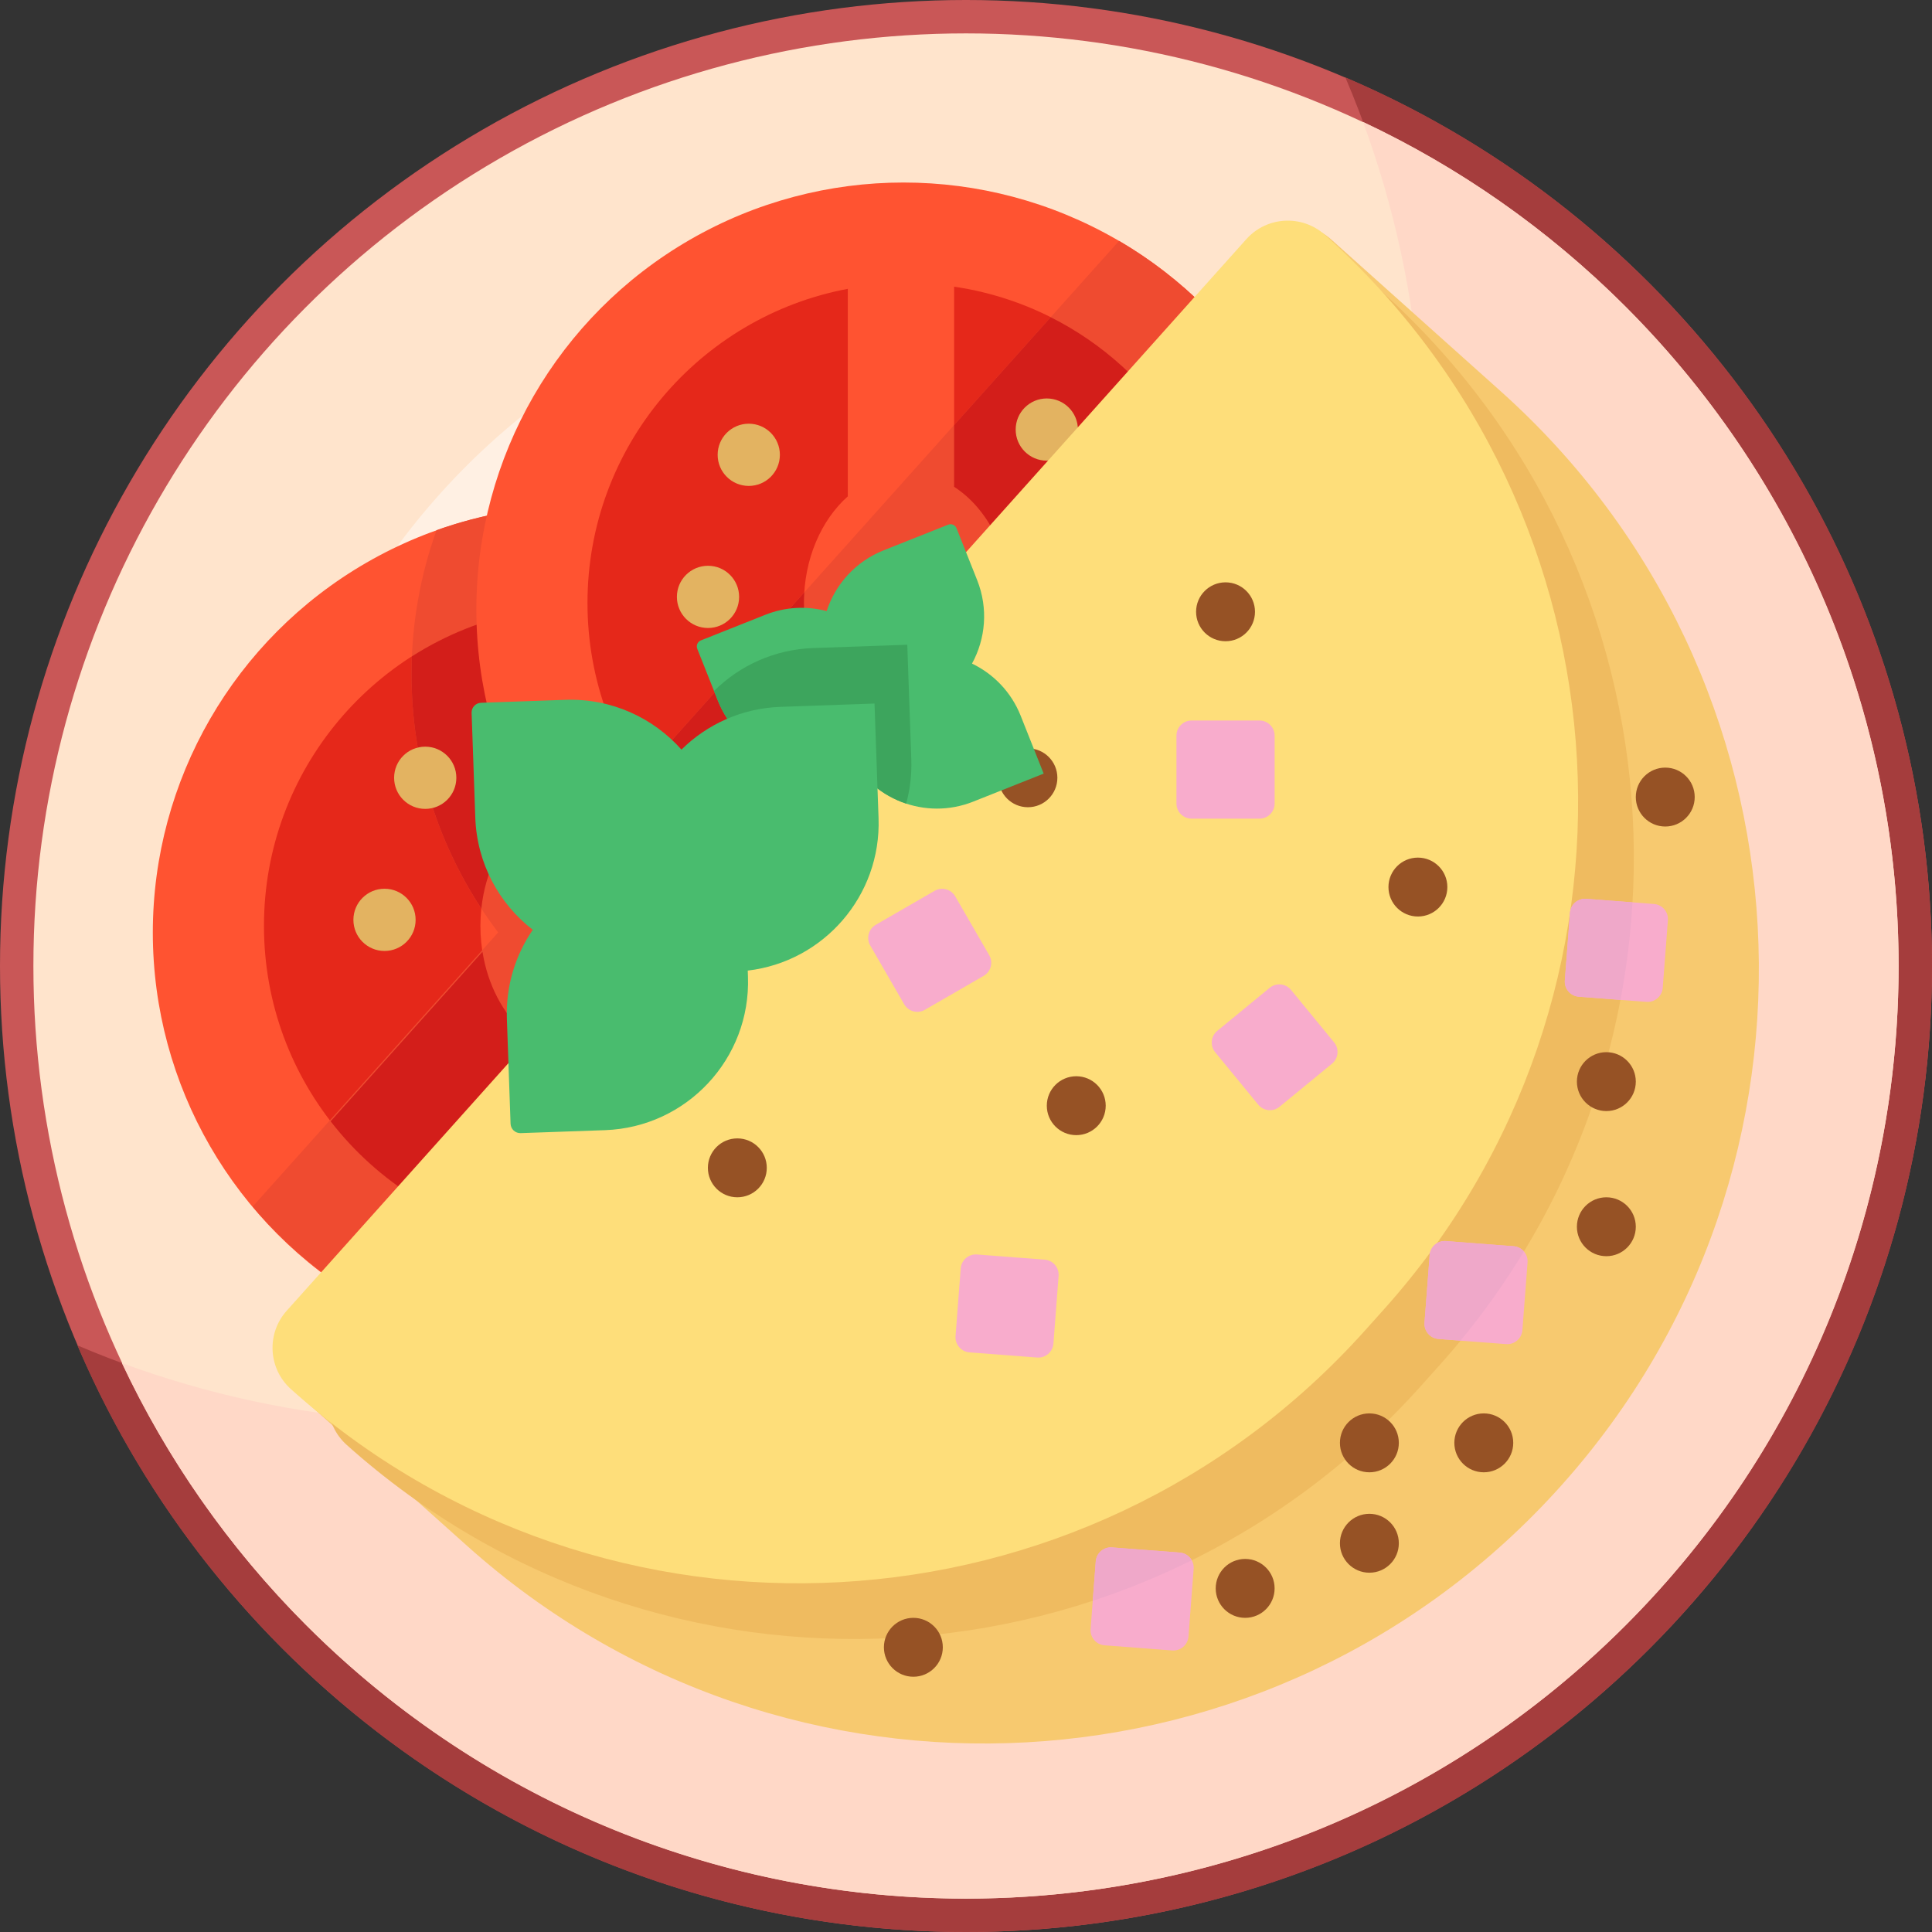 <?xml version="1.0" encoding="iso-8859-1"?>
<!-- Generator: Adobe Illustrator 19.0.0, SVG Export Plug-In . SVG Version: 6.00 Build 0)  -->
<svg version="1.1" id="Capa_1" xmlns="http://www.w3.org/2000/svg" xmlns:xlink="http://www.w3.org/1999/xlink" x="0px" y="0px"
	 viewBox="0 0 512 512" style="enable-background:new 0 0 512 512;" xml:space="preserve">
<rect x="0" y="0" width="512" height="512" fill="#333333" stroke="none"/>
<circle style="fill:#C95757;" cx="256" cy="256" r="256"/>
<path style="fill:#A53D3D;" d="M437.019,74.981c-23.852-23.852-51.245-41.999-80.481-54.47
	c39.799,93.306,21.652,205.435-54.47,281.557s-188.252,94.269-281.557,54.47c12.471,29.237,30.618,56.629,54.47,80.481
	c99.974,99.974,262.065,99.974,362.039,0S536.994,174.955,437.019,74.981z"/>
<circle style="fill:#FFE4CC;" cx="256" cy="256" r="247.15"/>
<path style="fill:#FFD8C7;" d="M430.759,81.235c-20.798-20.798-44.385-37.103-69.553-48.938
	c33.5,90.824,13.8,196.828-59.143,269.771s-178.947,92.643-269.771,59.143c11.835,25.168,28.14,48.755,48.939,69.553
	c96.52,96.52,253.009,96.52,349.529,0S527.279,177.755,430.759,81.235z"/>
<circle style="fill:#FFF0E3;" cx="256" cy="256" r="187.32"/>
<path style="fill:#FFE8DE;" d="M388.453,123.547c-3.739-3.739-7.602-7.275-11.566-10.632c2.163,68.2-22.768,137.096-74.825,189.153
	c-52.055,52.055-120.946,76.986-189.143,74.825c3.355,3.962,6.89,7.823,10.627,11.56c73.152,73.152,191.755,73.152,264.906,0
	S461.605,196.699,388.453,123.547z"/>
<circle style="fill:#FF5331;" cx="153.69" cy="247.15" r="113.19"/>
<path style="fill:#E5281A;" d="M138.935,273.634c-7.026-6.255-11.621-16.572-11.621-28.25s4.594-21.995,11.621-28.25v-55.002
	c-39.267,7.387-68.982,41.839-68.982,83.252c0,41.412,29.715,75.864,68.982,83.252V273.634z"/>
<path style="fill:#FFFFFF;stroke:#000000;stroke-width:15;stroke-linecap:round;stroke-linejoin:round;stroke-miterlimit:10;" d="
	M167.115,161.562v53.034c8.872,5.716,14.952,17.352,14.952,30.788c0,13.436-6.08,25.072-14.952,30.788v53.034
	c40.908-6.012,72.313-41.244,72.313-83.822C239.428,202.807,208.023,167.574,167.115,161.562z"/>
<circle style="fill:#E3B361;" cx="101.9" cy="243.77" r="8.245"/>
<circle cx="191.68" cy="199.43" r="8.245"/>
<circle cx="208.17" cy="227.28" r="8.245"/>
<circle cx="208.17" cy="260.26" r="8.245"/>
<circle cx="191.68" cy="286.64" r="8.245"/>
<circle style="fill:#E3B361;" cx="112.69" cy="284.77" r="8.245"/>
<path style="fill:#EF4B30;" d="M266.732,246.849c0-39.213-19.943-73.766-50.236-94.079L66.957,319.752
	c20.764,24.634,51.842,40.29,86.582,40.29C216.054,360.042,266.732,309.364,266.732,246.849z"/>
<path style="fill:#D31E1A;" d="M138.935,328.636v-55.002c-5.618-5.001-9.673-12.602-11.076-21.415l-40.241,44.935
	C100.06,313.238,118.159,324.727,138.935,328.636z"/>
<path style="fill:#EF4B30;" d="M153.692,133.959c-13.335,0-26.127,2.313-38.008,6.547c-4.286,11.944-6.627,24.815-6.627,38.234
	c0,62.515,50.678,113.193,113.193,113.193c13.335,0,26.127-2.313,38.008-6.547c4.286-11.944,6.627-24.815,6.627-38.234
	C266.884,184.637,216.206,133.959,153.692,133.959z"/>
<path style="fill:#D31E1A;" d="M127.563,240.774c1.033-9.756,5.287-18.222,11.372-23.639v-55.002
	c-10.786,2.029-20.843,6.111-29.77,11.807c-0.067,1.593-0.108,3.192-0.108,4.801C109.057,201.646,115.867,222.957,127.563,240.774z"
	/>
<circle style="fill:#E3B361;" cx="112.69" cy="206.12" r="8.245"/>
<circle style="fill:#FF5331;" cx="239.43" cy="161.56" r="113.19"/>
<g>
	<path style="fill:#E5281A;" d="M224.672,188.044c-7.026-6.255-11.621-16.572-11.621-28.25s4.594-21.995,11.621-28.25V76.543
		c-39.267,7.387-68.982,41.839-68.982,83.252c0,41.412,29.715,75.864,68.982,83.252V188.044z"/>
	<path style="fill:#E5281A;" d="M252.851,75.973v53.034c8.872,5.716,14.952,17.352,14.952,30.788
		c0,13.436-6.079,25.072-14.952,30.788v53.034c40.908-6.012,72.313-41.244,72.313-83.822S293.759,81.985,252.851,75.973z"/>
</g>
<g>
	<circle style="fill:#E3B361;" cx="198.43" cy="120.53" r="8.245"/>
	<circle style="fill:#E3B361;" cx="187.63" cy="158.18" r="8.245"/>
</g>
<path style="fill:#F7C96F;" d="M413.742,393.695L413.742,393.695c-75.656,84.481-205.472,91.635-289.953,15.979L78.907,369.48
	c-6.875-6.157-7.457-16.721-1.3-23.595L329.286,64.849c6.157-6.875,16.721-7.457,23.595-1.3l44.882,40.194
	C482.244,179.398,489.398,309.214,413.742,393.695z"/>
<path style="fill:#EF4B30;" d="M296.564,63.835l-147.989,165.25c20.632,27.715,53.645,45.669,90.852,45.669
	c62.514,0,113.193-50.678,113.193-113.193C352.621,119.89,330.097,83.483,296.564,63.835z"/>
<path style="fill:#D31E1A;" d="M325.164,159.795c0-33.125-19.013-61.797-46.716-75.73l-25.597,28.583v16.359
	c8.872,5.716,14.952,17.352,14.952,30.788c0,13.436-6.08,25.072-14.952,30.788v53.034
	C293.759,237.604,325.164,202.372,325.164,159.795z"/>
<circle style="fill:#E3B361;" cx="277.41" cy="113.84" r="8.245"/>
<path style="fill:#D31E1A;" d="M169.339,205.901c12.379,19.036,32.194,32.792,55.333,37.145v-55.002
	c-7.026-6.255-11.62-16.572-11.62-28.25c0-0.95,0.041-1.887,0.101-2.817L169.339,205.901z"/>
<path style="fill:#EFBB60;" d="M381.555,361.722l-4.937,5.512c-74.293,82.958-201.77,89.983-284.728,15.691l0,0
	c-6.061-5.427-6.574-14.74-1.146-20.801L345.064,78.14c5.427-6.061,14.74-6.574,20.801-1.146l0,0
	C448.823,151.286,455.848,278.764,381.555,361.722z"/>
<path style="fill:#FEDE7A;" d="M366.79,346.957l-4.937,5.512c-74.293,82.958-201.77,89.983-284.728,15.691l0,0
	c-6.061-5.428-6.574-14.74-1.146-20.801l254.32-283.984c5.428-6.061,14.74-6.574,20.801-1.146l0,0
	C434.058,136.521,441.083,263.999,366.79,346.957z"/>
<g>
	<path style="fill:#F8ACCC;" d="M333.772,216.955h-17.983c-2.218,0-4.017-1.798-4.017-4.016v-17.983
		c0-2.218,1.798-4.016,4.017-4.016h17.983c2.218,0,4.017,1.798,4.017,4.016v17.983C337.788,215.157,335.99,216.955,333.772,216.955z
		"/>
	<path style="fill:#F8ACCC;" d="M239.615,266.14l-8.992-15.574c-1.109-1.921-0.451-4.378,1.47-5.487l15.574-8.992
		c1.921-1.109,4.378-0.451,5.487,1.47l8.992,15.574c1.109,1.921,0.451,4.378-1.47,5.487l-15.574,8.992
		C243.181,268.72,240.724,268.061,239.615,266.14z"/>
	<path style="fill:#F8ACCC;" d="M289.02,431.71l1.369-17.931c0.169-2.212,2.099-3.868,4.311-3.699l17.931,1.369
		c2.212,0.169,3.868,2.099,3.699,4.311l-1.369,17.931c-0.169,2.212-2.099,3.868-4.311,3.699l-17.931-1.369
		C290.507,435.852,288.851,433.922,289.02,431.71z"/>
</g>
<path style="fill:#EFA8C9;" d="M315.827,413.491c-0.635-1.132-1.805-1.936-3.196-2.042L294.7,410.08
	c-2.212-0.169-4.142,1.487-4.31,3.699l-0.799,10.455C298.534,421.292,307.302,417.705,315.827,413.491z"/>
<path style="fill:#F8ACCC;" d="M377.509,350.525l1.369-17.931c0.169-2.212,2.099-3.868,4.311-3.699l17.931,1.369
	c2.212,0.169,3.868,2.099,3.699,4.311l-1.369,17.931c-0.169,2.212-2.099,3.868-4.311,3.699l-17.931-1.369
	C378.997,354.667,377.34,352.737,377.509,350.525z"/>
<path style="fill:#EFA8C9;" d="M403.854,331.646c-0.669-0.775-1.632-1.297-2.733-1.381l-17.931-1.369
	c-2.212-0.169-4.142,1.487-4.311,3.699l-1.369,17.931c-0.169,2.212,1.487,4.142,3.699,4.311l5.858,0.447
	C393.302,347.713,398.897,339.812,403.854,331.646z"/>
<path style="fill:#F8ACCC;" d="M414.699,259.824l1.369-17.931c0.169-2.212,2.099-3.868,4.311-3.699l17.931,1.369
	c2.212,0.169,3.868,2.099,3.699,4.311l-1.369,17.931c-0.169,2.212-2.099,3.868-4.311,3.699l-17.931-1.369
	C416.186,263.966,414.53,262.036,414.699,259.824z"/>
<path style="fill:#EFA8C9;" d="M420.379,238.194c-2.212-0.169-4.142,1.487-4.311,3.699l-1.369,17.931
	c-0.169,2.212,1.487,4.142,3.699,4.311l11.041,0.843c1.623-8.557,2.683-17.192,3.19-25.848L420.379,238.194z"/>
<g>
	<path style="fill:#F8ACCC;" d="M253.229,354.081l1.369-17.931c0.169-2.212,2.099-3.868,4.311-3.699l17.931,1.369
		c2.212,0.169,3.868,2.099,3.699,4.311l-1.369,17.931c-0.169,2.212-2.099,3.868-4.311,3.699l-17.931-1.369
		C254.717,358.223,253.06,356.293,253.229,354.081z"/>
	<path style="fill:#F8ACCC;" d="M322.585,273.192l13.899-11.411c1.714-1.408,4.245-1.159,5.653,0.556l11.411,13.899
		c1.408,1.714,1.159,4.245-0.556,5.653L339.093,293.3c-1.714,1.408-4.245,1.159-5.653-0.556l-11.411-13.899
		C320.621,277.131,320.87,274.6,322.585,273.192z"/>
</g>
<g>
	<circle style="fill:#965225;" cx="195.4" cy="309.49" r="7.805"/>
	<circle style="fill:#965225;" cx="285.22" cy="293.02" r="7.805"/>
	<circle style="fill:#965225;" cx="329.98" cy="420.94" r="7.805"/>
	<circle style="fill:#965225;" cx="362.9" cy="408.98" r="7.805"/>
	<circle style="fill:#965225;" cx="393.22" cy="382.37" r="7.805"/>
	<circle style="fill:#965225;" cx="242.05" cy="436.55" r="7.805"/>
	<circle style="fill:#965225;" cx="362.9" cy="382.37" r="7.805"/>
	<circle style="fill:#965225;" cx="425.7" cy="286.64" r="7.805"/>
	<circle style="fill:#965225;" cx="441.31" cy="211.23" r="7.805"/>
	<circle style="fill:#965225;" cx="425.7" cy="325.1" r="7.805"/>
	<circle style="fill:#965225;" cx="375.76" cy="235.08" r="7.805"/>
	<circle style="fill:#965225;" cx="272.41" cy="206.12" r="7.805"/>
	<circle style="fill:#965225;" cx="324.78" cy="162.13" r="7.805"/>
</g>
<path style="fill:#49BC6E;" d="M270.492,189.688c-2.511-6.316-7.221-11.1-12.9-13.829c3.596-6.562,4.347-14.618,1.367-22.115
	l-5.462-13.741c-0.349-0.878-1.344-1.307-2.222-0.958l-17.089,6.792c-7.472,2.97-12.802,9.017-15.118,16.106
	c-5.196-1.375-10.861-1.16-16.239,0.978l-17.089,6.792c-0.878,0.349-1.307,1.344-0.958,2.222l5.462,13.741
	c5.305,13.347,20.425,19.866,33.772,14.561l0.998-0.397c5.949,12.01,20.216,17.64,32.891,12.602l18.679-7.424L270.492,189.688z"/>
<path style="fill:#3DA55D;" d="M240.438,170.862l-24.921,0.877c-10.267,0.361-19.472,4.633-26.244,11.329
	c-0.036-0.04-0.074-0.078-0.111-0.118l1.084,2.727c5.305,13.347,20.425,19.866,33.772,14.561l0.998-0.397
	c3.175,6.409,8.719,10.999,15.126,13.123c1.018-3.73,1.508-7.672,1.364-11.74L240.438,170.862z"/>
<path style="fill:#49BC6E;" d="M206.837,187.325c-10.267,0.361-19.472,4.633-26.243,11.329
	c-7.512-8.455-18.596-13.621-30.783-13.193l-22.337,0.786c-1.427,0.05-2.544,1.248-2.493,2.675l0.978,27.778
	c0.427,12.146,6.324,22.808,15.237,29.709c-4.6,6.696-7.174,14.869-6.867,23.612l0.978,27.778c0.05,1.427,1.248,2.543,2.675,2.493
	l22.337-0.786c21.696-0.764,38.664-18.97,37.901-40.666l-0.057-1.622c20.12-2.36,35.39-19.805,34.664-40.408l-1.069-30.362
	L206.837,187.325z"/>
<g>
</g>
<g>
</g>
<g>
</g>
<g>
</g>
<g>
</g>
<g>
</g>
<g>
</g>
<g>
</g>
<g>
</g>
<g>
</g>
<g>
</g>
<g>
</g>
<g>
</g>
<g>
</g>
<g>
</g>
</svg>
